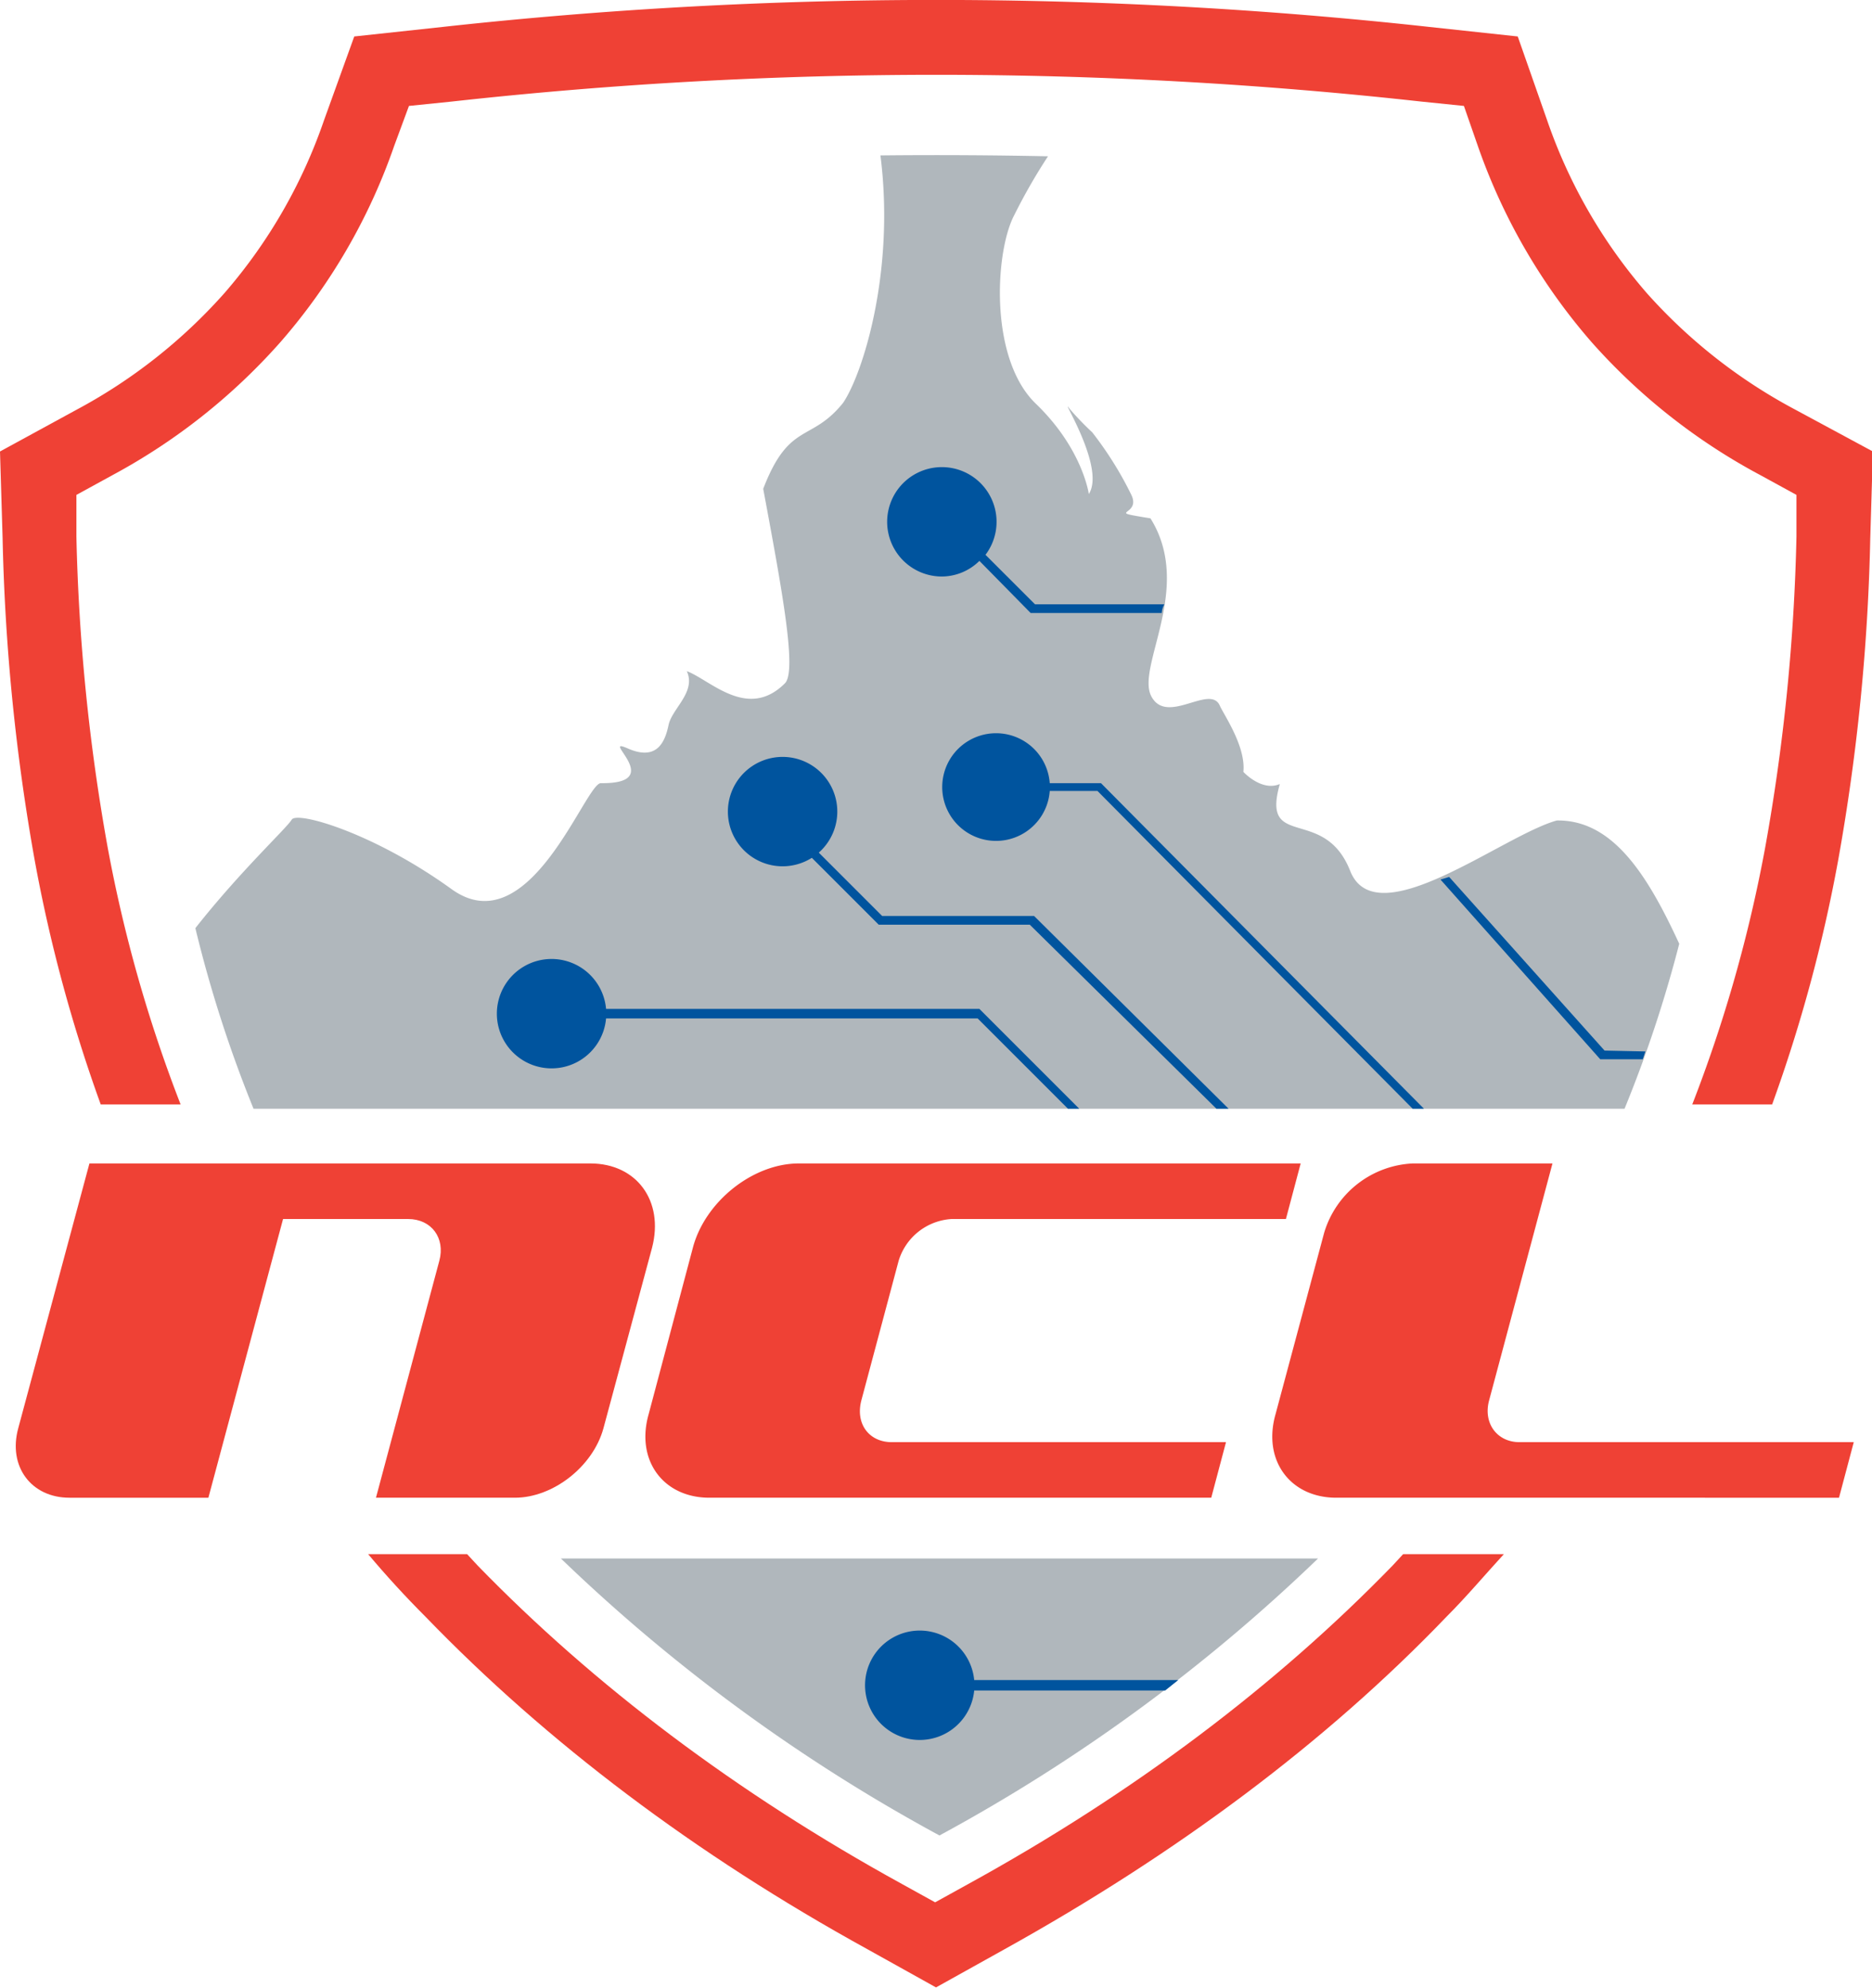 <svg xmlns="http://www.w3.org/2000/svg" viewBox="0 0 215.6 229"><title>NCL12_LogoColor_VF</title><path d="M135,80.2c-3.7,4.6-6.2,2.1-9.2,9.9,2.2,11.8,3.9,21,2.5,22.4-4.3,4.3-8.6-.4-11.3-1.4,1.1,2.4-1.7,4.3-2.1,6.2s-1.3,4.2-4.7,2.7,4.6,4.1-3.1,4c-1.8,0-8.2,18.7-17.2,12.2s-17.8-9-18.4-8-5.9,5.9-11.1,12.5a147.1,147.1,0,0,0,6.7,20.8H225a146.3,146.3,0,0,0,6.3-19c-3.6-7.8-7.6-14.3-14.1-14.2-6.2,1.7-20.8,13.4-23.8,5.8s-10.3-2.3-8.1-10c-2.1.9-4.2-1.4-4.2-1.4.3-2.9-2.2-6.5-2.7-7.6-1.1-2.6-6.1,2.3-7.9-1.1s4.9-12.5-.1-20.5c-5.5-.9-1-.2-2.2-2.7a41,41,0,0,0-4.5-7.2,34.5,34.5,0,0,1-2.6-2.7c-1.4-1.9,4.2,6.7,2.2,9.8,0,0-.7-5.2-6.1-10.4s-4.7-17.5-2.5-21.7a66.1,66.1,0,0,1,3.9-6.8q-9.7-.2-19.3-.1C141,65,137.3,76.8,135,80.2Z" transform="translate(-37.9 -33.8)" style="fill:#b0b7bc"/><path d="M102.5,213.3a200.1,200.1,0,0,0,43.6,31.9,200,200,0,0,0,43.6-31.9Z" transform="translate(-37.9 -33.8)" style="fill:#b0b7bc"/><path d="M172,103.4H157.1l-5.7-5.7a6.3,6.3,0,1,0-5.1,2.5,6.2,6.2,0,0,0,4.4-1.8l5.9,6h15.1A2.2,2.2,0,0,1,172,103.4Z" transform="translate(-37.9 -33.8)" style="fill:#00549e"/><path d="M222.7,154.8l-17.9-20-1,.3,18.4,20.7h4.9l.3-.9Z" transform="translate(-37.9 -33.8)" style="fill:#00549e"/><path d="M152.2,126.9a3.8,3.8,0,1,1,3.8-3.8,3.8,3.8,0,0,1-3.8,3.8" transform="translate(-37.9 -33.8)" style="fill:#848689"/><path d="M179.4,161.5,157,139.3H139.5l-7.3-7.3a6.3,6.3,0,1,0-.8.6l7.7,7.7h17.4L178,161.5Z" transform="translate(-37.9 -33.8)" style="fill:#00549e"/><path d="M225.2,178.3" transform="translate(-37.9 -33.8)" style="fill:#391020"/><path d="M201.9,161.5,164.7,124h-5.9a6.2,6.2,0,1,0,0,.9h5.5l36.3,36.6Z" transform="translate(-37.9 -33.8)" style="fill:#00549e"/><path d="M173.6,227.3H150.1a6.3,6.3,0,1,0,0,1.2h22Z" transform="translate(-37.9 -33.8)" style="fill:#00549e"/><path d="M199.5,212.8l-1.2,1.3c-13.4,13.8-29.8,26.2-48.9,36.7l-3.8,2.1-3.8-2.1c-19.1-10.5-35.5-22.9-48.9-36.7l-1.2-1.3H80.3c2.1,2.5,4.3,4.9,6.6,7.2,14,14.5,31.1,27.4,50.9,38.3l7.9,4.4,7.9-4.4c19.8-11,37-23.8,50.9-38.3,2.3-2.3,4.4-4.8,6.6-7.2Z" transform="translate(-37.9 -33.8)" style="fill:#ef4135"/><path d="M41.9,132.9A174.8,174.8,0,0,0,49.5,161h9.2a163.9,163.9,0,0,1-8.4-29.6,229.5,229.5,0,0,1-3.6-35.8V90.8l4.2-2.3A70.2,70.2,0,0,0,70.2,73.2,68.4,68.4,0,0,0,83.3,50.6L85,46l4.9-.5a507.3,507.3,0,0,1,111.7,0l4.9.5,1.6,4.6a68.9,68.9,0,0,0,13.1,22.6,70,70,0,0,0,19.4,15.3l4.2,2.3v4.8a229,229,0,0,1-3.6,35.8,163.4,163.4,0,0,1-8.4,29.6h9.2a174.6,174.6,0,0,0,7.6-28.1,237.6,237.6,0,0,0,3.7-37.1l.3-10L244.7,81a61.6,61.6,0,0,1-17.1-13.4,60.2,60.2,0,0,1-11.5-19.9L212.7,38l-10.2-1.1a520.6,520.6,0,0,0-113.6,0L78.7,38l-3.5,9.7A60.1,60.1,0,0,1,63.8,67.5,61.6,61.6,0,0,1,46.7,81l-8.8,4.8.3,10A238.4,238.4,0,0,0,41.9,132.9Z" transform="translate(-37.9 -33.8)" style="fill:#ef4135"/><path d="M97.2,206.3h-16L88.5,179c.7-2.6-.9-4.8-3.6-4.8H70.5l-8.6,32.1h-16c-4.4,0-7.1-3.6-5.9-8l8.2-30.5h57.7c5.3,0,8.5,4.3,7.1,9.7l-5.6,20.8C106.2,202.7,101.6,206.3,97.2,206.3Z" transform="translate(-37.9 -33.8)" style="fill:#ef4135"/><path d="M140.6,199.9h38.5l-1.7,6.4H119.6c-5.3,0-8.5-4.3-7-9.6l5.1-19.2c1.4-5.3,6.9-9.7,12.2-9.7h57.8l-1.7,6.4H147.5a6.8,6.8,0,0,0-6.1,4.8l-4.3,16.1C136.4,197.8,138,199.9,140.6,199.9Z" transform="translate(-37.9 -33.8)" style="fill:#ef4135"/><path d="M200.6,167.8h16.1l-7.3,27.3c-.7,2.6.9,4.8,3.5,4.8h38.5l-1.7,6.4H191.8c-5.3,0-8.5-4.3-7-9.6l5.6-20.9A11.2,11.2,0,0,1,200.6,167.8Z" transform="translate(-37.9 -33.8)" style="fill:#ef4135"/><path d="M150.7,150h-43a6.3,6.3,0,1,0,0,1.1h42.8l10.4,10.4h1.3Z" transform="translate(-37.9 -33.8)" style="fill:#00549e"/></svg>